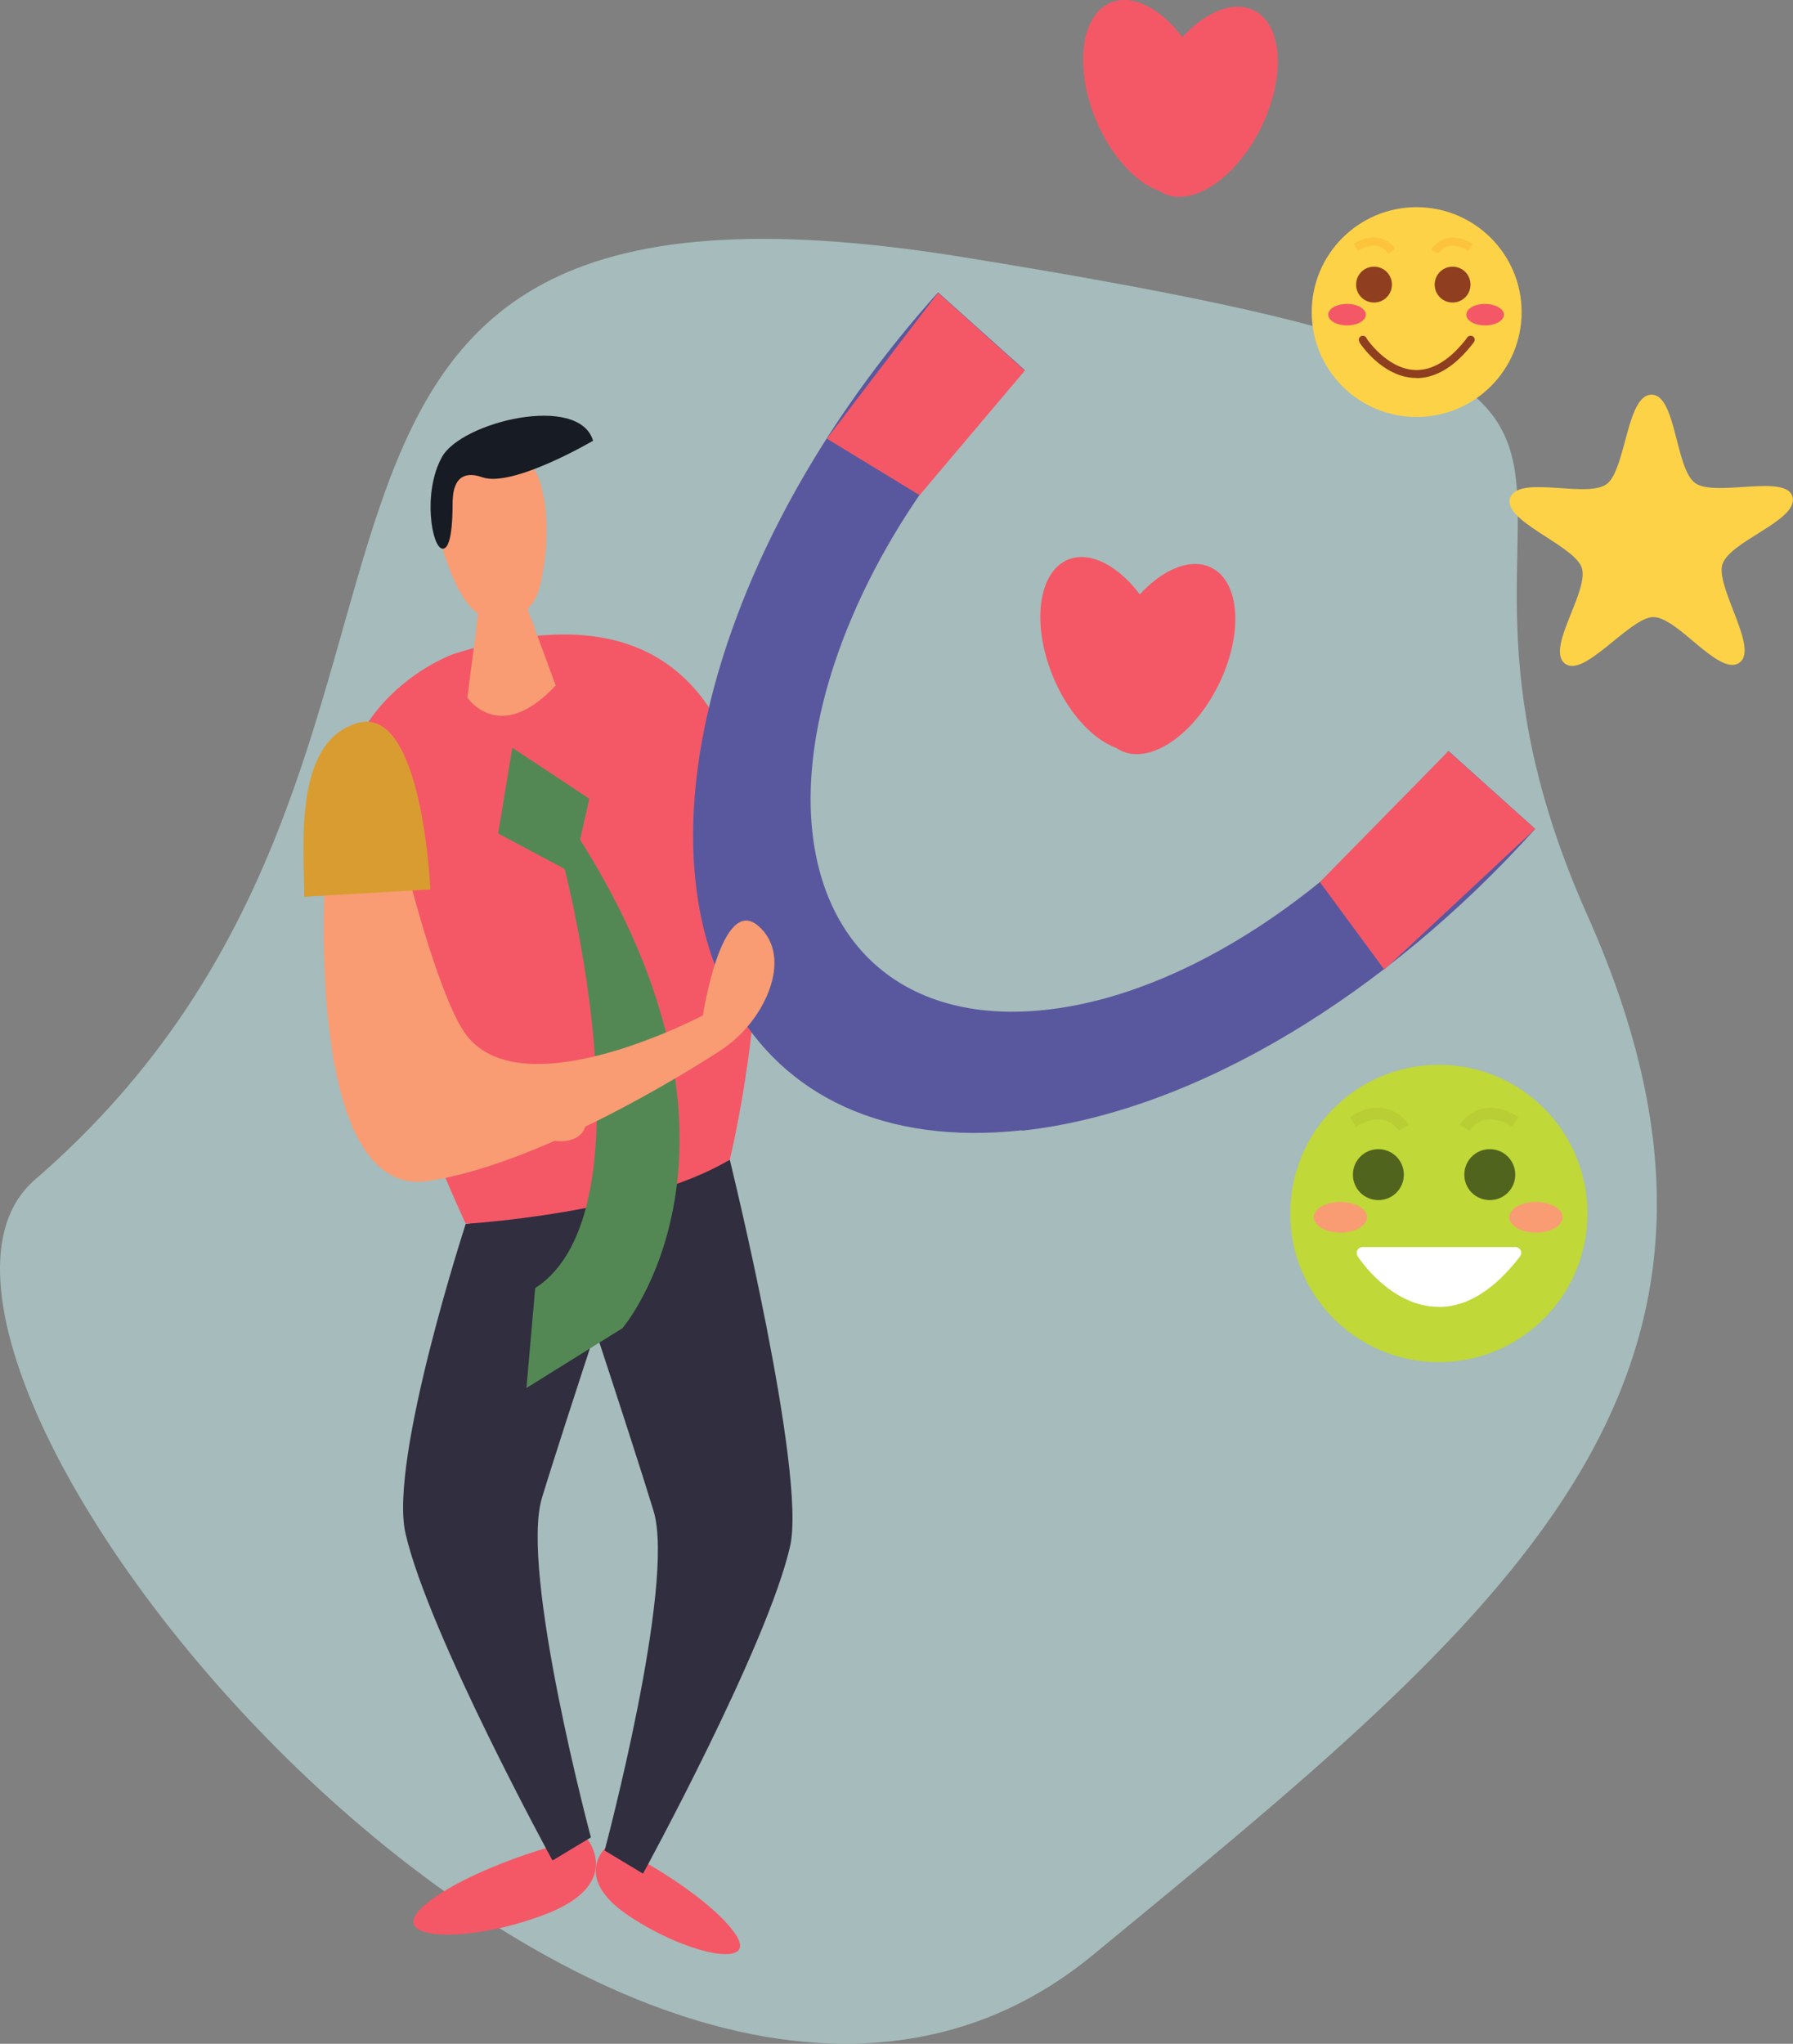 <svg xmlns="http://www.w3.org/2000/svg" id="_&#x428;&#x430;&#x440;_2" data-name="&#x428;&#x430;&#x440; 2" viewBox="0 0 90.12 102.69"><rect x="0" y="0" width="90.12" height="102.69" fill="#808080" stroke="none"/><defs><style>      .cls-1 {        fill: #fff;      }      .cls-2 {        fill: #c0d838;      }      .cls-3 {        fill: #fdc33b;      }      .cls-4 {        fill: #fdd247;      }      .cls-5 {        fill: #b9cd34;      }      .cls-6 {        fill: #538854;      }      .cls-7 {        fill: #d99c31;      }      .cls-8 {        fill: #312e3f;      }      .cls-9 {        fill: #8f3f1f;      }      .cls-10 {        fill: #bfe2e2;        opacity: .6;      }      .cls-11 {        fill: #f45866;      }      .cls-12 {        fill: #51641e;      }      .cls-13 {        fill: #59589e;      }      .cls-14 {        fill: #171b23;      }      .cls-15 {        fill: #f99c73;      }    </style></defs><g id="Layer_1" data-name="Layer 1"><g><path class="cls-10" d="m79.79,46c10.48,23.49-4.07,35.13-24.86,52.23C31.48,117.53-8.89,68.48,1.75,59.28,27.08,37.38,7.17,6.25,48.4,12.92c42.61,6.89,20.45,8.58,31.39,33.08Z"></path><g><path class="cls-11" d="m29.53,92.42s1.82,2.24-2.08,3.75c-3.89,1.51-8.22,1.37-6.13-.43,2.09-1.8,7.2-3.35,8.21-3.32Z"></path><path class="cls-11" d="m30.57,92.71s-1.96,1.55,1.05,3.56c3.01,2.01,6.69,2.7,5.26.79-1.43-1.92-5.46-4.19-6.31-4.35Z"></path><path class="cls-8" d="m23.41,61.49s-3.87,11.87-3.03,15.55c1.15,5.03,7.39,16.44,7.39,16.44l1.93-1.16s-3.58-13.38-2.46-17.06c1.12-3.69,4.92-15.12,4.92-15.12l-8.74,1.36Z"></path><path class="cls-8" d="m36.68,58.27s3.88,15.75,3.03,19.43c-1.15,5.03-7.39,16.44-7.39,16.44l-1.93-1.16s3.58-13.38,2.46-17.06c-1.12-3.69-4.92-15.12-4.92-15.12l8.74-2.52Z"></path><path class="cls-11" d="m22.83,32.85s-7.57,2.58-5.41,11.57c2.16,8.99,5.99,17.07,5.99,17.07,0,0,8.72-.51,13.27-3.22,0,0,8-32.34-13.85-25.42Z"></path><polygon class="cls-6" points="25.75 37.57 25.04 41.88 28.78 43.87 29.62 40.13 25.75 37.57"></polygon><path class="cls-6" d="m28.38,43.66s4.49,17.22-1.48,21.06l-.44,5.02,4.82-3s7.72-8.97-2.13-24.56l-.78,1.48Z"></path><path class="cls-15" d="m24.1,30.33l-.61,4.72s1.62,2.42,4.44-.61l-1.71-4.65-2.13.53Z"></path><g><path class="cls-15" d="m22.98,22.91c-.46.9-1.37,2.65-.96,3.93.41,1.28.99,3.55,2.35,4.21,1.36.66,2.3-.51,2.58-1.05.45-.87,1.23-5.94-.91-7.39-1.62-1.1-2.71-.38-3.05.3Z"></path><path class="cls-14" d="m29.8,22.15s-4.04,2.37-5.56,1.83c-1.53-.54-1.47,1.03-1.49,1.2-.01.17.05,2.4-.5,2.39-.55-.02-1.02-2.83-.04-4.6.96-1.77,6.9-3.22,7.6-.82Z"></path></g><g><path class="cls-15" d="m16.33,44.32s-1,15.96,5.2,15.02c6.2-.94,14.62-6.52,14.62-6.52l-.82-1.8s-8.84,4.67-11.81,1.09c-1.29-1.55-2.84-7.55-2.84-7.55l-4.35-.23Z"></path><path class="cls-7" d="m15.29,45.06l6.34-.37s-.39-9.31-3.66-8.36c-3.27.95-2.67,6.27-2.68,8.73Z"></path></g><path class="cls-15" d="m30.31,54.35s-1.33-.86-1.85.41c-.52,1.27-2.03,2.4-.65,2.56,1.37.16,1.57-.63,1.57-.63l.94-2.34Z"></path><path class="cls-13" d="m51.38,56.81c8.75-.96,18.37-6.92,25.78-15.16l-4.36-3.92c-5.47,7-13.24,12.25-20.24,13.01-9.9,1.08-14.48-7.2-10.23-18.5,1.89-5.02,5.21-9.79,9.18-13.64l-4.36-3.91c-4.32,4.81-7.9,10.39-10.09,16.22-5.95,15.81.45,27.4,14.31,25.88Z"></path><path class="cls-15" d="m35.33,51.01s.93-6.08,2.78-4.49c1.85,1.59.27,4.92-1.95,6.29-2.23,1.37-.82-1.8-.82-1.8Z"></path><polygon class="cls-11" points="47.15 14.71 51.51 18.62 46.22 24.88 41.56 22.04 47.15 14.71"></polygon><polygon class="cls-11" points="72.8 37.74 77.16 41.65 69.58 48.72 66.34 44.32 72.8 37.74"></polygon><g><path class="cls-11" d="m58.35,31.74c1.08,2.62.74,5.24-.76,5.86-1.5.62-3.59-1-4.67-3.62-1.08-2.62-.74-5.24.76-5.86,1.5-.62,3.59,1,4.67,3.62Z"></path><path class="cls-11" d="m61.24,34.42c-1.26,2.54-3.45,4.01-4.91,3.29-1.45-.72-1.61-3.36-.36-5.9,1.26-2.54,3.45-4.01,4.91-3.29,1.46.72,1.62,3.36.36,5.9Z"></path></g><g><path class="cls-11" d="m60.5,3.75c1.08,2.62.74,5.24-.76,5.86-1.5.62-3.59-1-4.67-3.62-1.08-2.62-.74-5.24.76-5.86,1.5-.62,3.59,1,4.67,3.62Z"></path><path class="cls-11" d="m63.38,6.42c-1.26,2.54-3.45,4.01-4.91,3.29-1.45-.72-1.61-3.36-.36-5.9,1.26-2.54,3.45-4.01,4.91-3.29,1.46.72,1.61,3.36.36,5.9Z"></path></g><g><path class="cls-4" d="m76.48,15.68c0,2.91-2.36,5.27-5.28,5.27s-5.27-2.36-5.27-5.27,2.36-5.27,5.27-5.27,5.28,2.36,5.28,5.27Z"></path><path class="cls-9" d="m69.96,14.3c0,.5-.4.9-.9.9s-.9-.4-.9-.9.4-.9.9-.9.9.4.9.9Z"></path><path class="cls-9" d="m73.91,14.3c0,.5-.4.9-.9.9s-.9-.4-.9-.9.4-.9.9-.9.9.4.9.9Z"></path><path class="cls-11" d="m75.59,15.81c0,.3-.42.54-.95.54s-.94-.24-.94-.54.42-.54.94-.54.95.25.95.54Z"></path><path class="cls-11" d="m68.65,15.81c0,.3-.42.54-.94.54s-.95-.24-.95-.54.42-.54.95-.54.94.25.94.54Z"></path><path class="cls-3" d="m72.29,12.74l-.35-.21s.27-.44.79-.56c.4-.09.83,0,1.29.29l-.22.35c-.36-.23-.69-.31-.98-.24-.35.08-.54.37-.54.38Z"></path><path class="cls-3" d="m69.78,12.74s-.19-.29-.54-.38c-.29-.07-.62.01-.98.24l-.22-.35c.46-.29.89-.38,1.29-.29.53.12.78.54.79.56l-.35.21.18-.1-.17.11Z"></path><g><path class="cls-9" d="m71.2,18.99s-.07,0-.11,0c-1.64-.07-2.73-1.73-2.77-1.8l.34-.22s1.02,1.56,2.45,1.62c.89.04,1.79-.51,2.64-1.63l.32.25c-.91,1.19-1.88,1.79-2.88,1.79Z"></path><path class="cls-9" d="m68.7,17.07c0,.11-.09.2-.2.2s-.2-.09-.2-.2.09-.2.2-.2.2.09.2.2Z"></path><path class="cls-9" d="m74.12,17.07c0,.11-.09.2-.2.2s-.21-.09-.21-.2.09-.2.21-.2.2.09.2.2Z"></path></g></g><path class="cls-4" d="m83.01,19.83c1.24,0,1.19,3.72,2.19,4.44,1,.73,4.63-.49,4.9.71.28,1.21-3.31,2.24-3.55,3.46-.23,1.22,1.9,4.25.84,4.88-1.06.64-3.16-2.46-4.38-2.31-1.23.16-3.45,3.12-4.38,2.31-.93-.81,1.36-3.76.84-4.88-.53-1.12-4.04-2.32-3.55-3.46.49-1.14,4,.13,4.9-.71.91-.85.96-4.44,2.19-4.44Z"></path><g><g><path class="cls-2" d="m79.79,60.97c0,4.13-3.34,7.47-7.47,7.47s-7.47-3.34-7.47-7.47,3.34-7.47,7.47-7.47,7.47,3.34,7.47,7.47Z"></path><path class="cls-12" d="m70.56,59.02c0,.71-.57,1.28-1.28,1.28s-1.28-.57-1.28-1.28.57-1.28,1.28-1.28,1.28.57,1.28,1.28Z"></path><path class="cls-12" d="m76.16,59.02c0,.71-.57,1.28-1.28,1.28s-1.28-.57-1.28-1.28.57-1.28,1.28-1.28,1.28.57,1.28,1.28Z"></path><path class="cls-15" d="m78.54,61.16c0,.43-.6.77-1.34.77s-1.34-.35-1.34-.77.6-.77,1.34-.77,1.34.35,1.34.77Z"></path><path class="cls-15" d="m68.71,61.16c0,.43-.6.77-1.34.77s-1.34-.35-1.34-.77.6-.77,1.34-.77,1.34.35,1.34.77Z"></path><path class="cls-5" d="m73.86,56.81l-.49-.3s.38-.62,1.12-.8c.56-.13,1.18,0,1.83.41l-.31.49c-.51-.32-.98-.44-1.39-.34-.5.12-.76.53-.76.53Z"></path><path class="cls-5" d="m70.31,56.81s-.26-.42-.77-.54c-.41-.09-.87.02-1.38.34l-.31-.49c.65-.41,1.27-.55,1.83-.41.74.18,1.11.77,1.12.8l-.49.3.25-.15-.25.15Z"></path><g><path class="cls-1" d="m72.31,65.66s-.1,0-.15,0c-2.33-.1-3.86-2.45-3.93-2.55l.49-.31s1.44,2.2,3.47,2.29c1.27.05,2.53-.72,3.75-2.31l.46.35c-1.29,1.68-2.67,2.54-4.08,2.54Z"></path><path class="cls-1" d="m68.77,62.95c0,.16-.13.29-.29.29s-.29-.13-.29-.29.13-.29.29-.29.29.13.29.29Z"></path><path class="cls-1" d="m76.46,62.95c0,.16-.13.29-.29.29s-.29-.13-.29-.29.13-.29.29-.29.29.13.29.29Z"></path></g></g><path class="cls-1" d="m68.48,62.66h7.68l-1.28,1.75-2.91,1.01s-3.08-1.13-3.49-2.75Z"></path></g></g></g></g></svg>